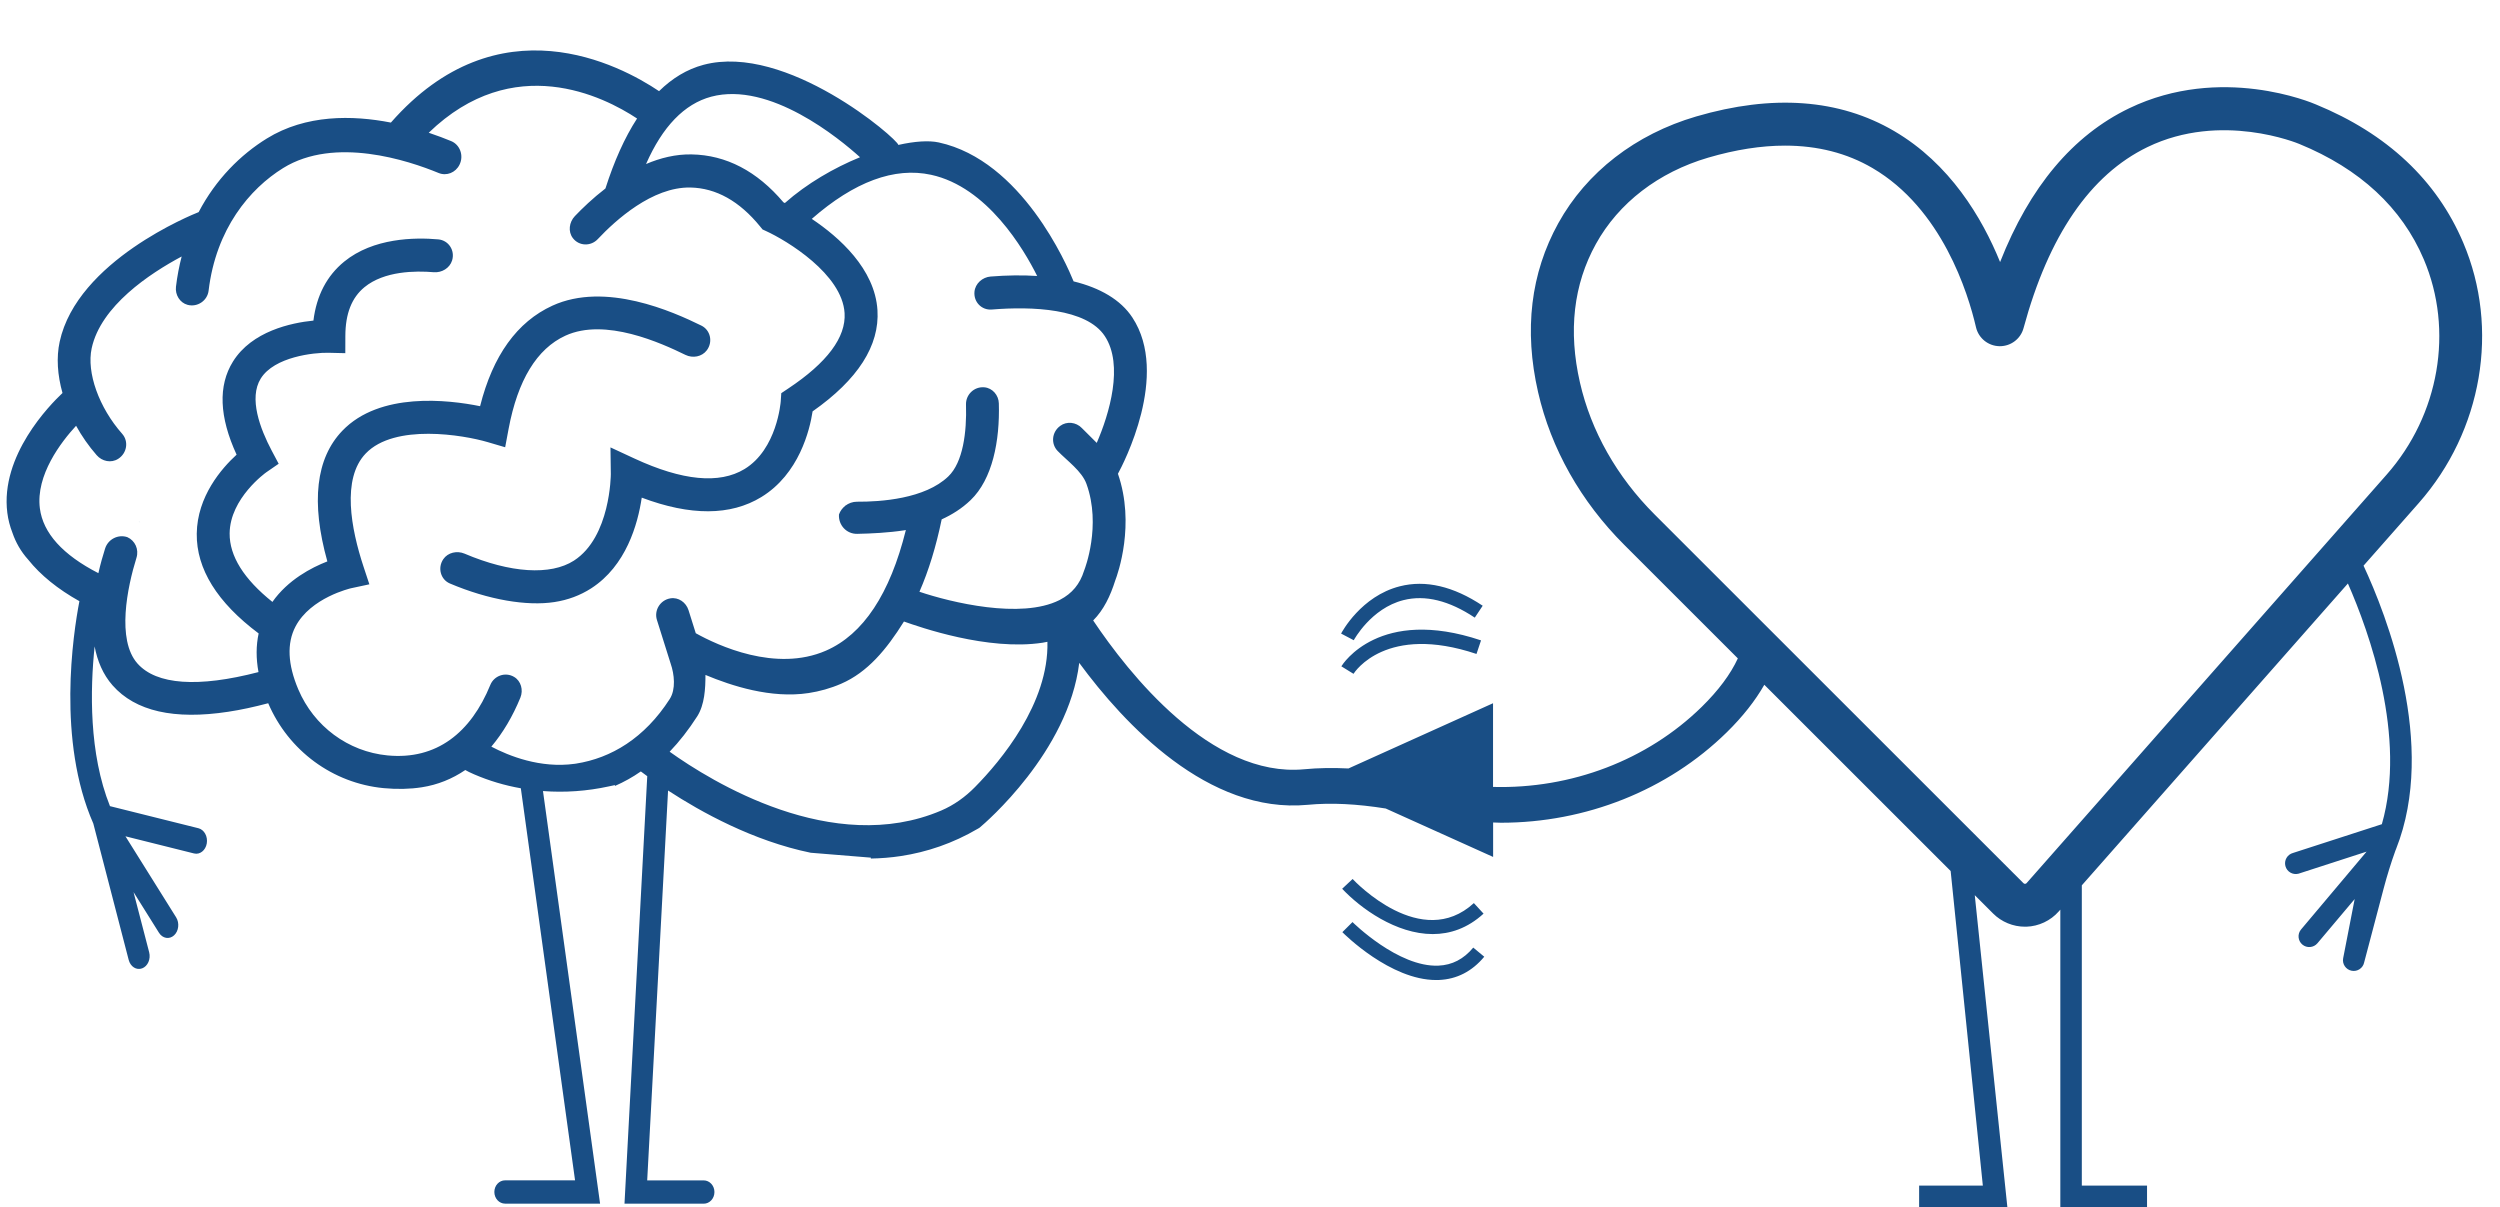 <?xml version="1.0" encoding="UTF-8" standalone="no"?><svg xmlns="http://www.w3.org/2000/svg" xmlns:xlink="http://www.w3.org/1999/xlink" fill="#194e85" height="239.3" preserveAspectRatio="xMidYMid meet" version="1" viewBox="-1.3 -10.0 495.6 239.3" width="495.6" zoomAndPan="magnify"><g id="change1_1"><path d="M167.24,89.56l0,0.02L167.24,89.56C167.24,89.56,167.24,89.56,167.24,89.56z M26.33,93.48c0.05,0.02,0.1,0.02,0.15,0.04 l-0.3-0.12C26.24,93.42,26.28,93.45,26.33,93.48z M478.19,89.73l-10.94,12.41c4.54,9.75,14.65,35.45,6.45,56.16l-0.13,0.32 c-0.89,2.47-1.66,4.97-2.33,7.5l-3.86,14.64c-0.22,1.15-1.34,1.91-2.49,1.68c-1.15-0.22-1.91-1.34-1.68-2.49l2.28-11.72l-7.38,8.76 c-0.76,0.9-2.1,1.01-2.99,0.26c-0.9-0.76-1.01-2.1-0.26-2.99l12.99-15.43l-13.49,4.37c-1.14,0.3-2.3-0.38-2.6-1.51 c-0.3-1.14,0.38-2.3,1.51-2.6l17.61-5.7c4.96-17.32-2.49-38.06-6.73-47.72l-52.75,59.84v59.53h12.93v4.25h-17.19v-58.96l-0.32,0.36 c-1.62,1.84-3.96,2.94-6.41,3.02c-0.09,0-0.19,0-0.28,0c-2.35,0-4.64-0.94-6.31-2.61l-3.64-3.64l6.46,61.82h-17.49v-4.25h12.63 l-6.38-62.36l-36.94-36.92c-1.8,3.16-4.28,6.32-7.45,9.43c-11.74,11.52-27.99,17.92-44.75,17.92c-0.52,0-1.04-0.04-1.56-0.05v6.83 l-21.29-9.6c-5.71-0.91-10.82-1.18-15.5-0.73c-19.69,1.85-36.33-15.99-45.26-28.14c-2.13,17.66-18.76,31.83-19.59,32.53l-0.22,0.18 l-0.24,0.14c-5.02,2.95-10.17,4.66-15.27,5.44c-2.01,0.31-4.01,0.46-6,0.5l0.02-0.18l-11.93-0.97 c-11.39-2.34-21.72-8.05-28.28-12.34L127,224h11.2c1.17,0,2.13,1.03,2.13,2.31c0,1.28-0.95,2.31-2.13,2.31H122.5l4.51-84.75 c-0.47-0.34-0.9-0.66-1.27-0.94c-1.64,1.15-3.35,2.09-5.12,2.87l-0.03-0.16l-1.21,0.26c-4.32,0.94-8.71,1.25-13.04,0.92l11.32,81.79 H98.83c-1.17,0-2.13-1.03-2.13-2.31c0-1.28,0.95-2.31,2.13-2.31h13.87l-10.75-77.72c-3.18-0.56-6.29-1.48-9.27-2.77 c-0.74-0.32-1.34-0.61-1.74-0.85c-2.58,1.75-5.46,2.93-8.62,3.42c-2.38,0.37-4.9,0.42-7.57,0.17c-10.09-0.97-18.85-7.41-22.88-16.83 c-2.8,0.74-5.45,1.32-7.92,1.69c-10.72,1.64-18.41-0.1-22.93-5.23c-1.92-2.18-3.02-4.86-3.56-7.72c-0.89,8.52-1.15,21.2,3.04,31.66 l17.54,4.38c1.15,0.29,1.89,1.64,1.65,3.02c-0.24,1.38-1.37,2.27-2.52,1.98l-13.6-3.4l10.05,16.07c0.7,1.13,0.51,2.73-0.42,3.57h0 c-0.94,0.85-2.27,0.62-2.98-0.51l-5.05-8.07l3.1,11.93c0.35,1.35-0.28,2.78-1.4,3.19c-1.12,0.42-2.31-0.33-2.66-1.68l-7.01-27.02 c-7.22-16.44-4.02-37.52-2.76-44.09c-4.26-2.38-7.7-5.16-10.14-8.22l0,0c-1.5-1.66-2.49-3.47-3.12-5.3c-0.51-1.31-0.86-2.64-1.03-4 C-1.29,80.3,8.6,70.25,11.09,67.91c-1-3.54-1.24-7.05-0.56-10.17c3.48-16.02,26.34-25.21,27.55-25.69 c3.43-6.55,8.33-11.39,13.51-14.59c7.75-4.79,16.98-4.65,24.6-3.16c21.3-24.3,45.47-11.4,53.16-6.23c2.61-2.56,5.54-4.35,8.81-5.22 c16.44-4.38,38.43,14.67,38.63,15.88c3.24-0.73,6.06-0.92,8.02-0.49c16.44,3.59,25.38,24.24,26.72,27.54 c5.27,1.29,9.34,3.65,11.65,7.16c7.46,11.34-1.84,29.11-2.86,30.98c3.46,10-0.01,19.8-0.54,21.17c-0.96,3.04-2.28,5.82-4.37,7.91 c6.98,10.42,23.34,31.24,41.82,29.5c2.81-0.27,5.73-0.31,8.79-0.16l28.66-12.93V146c15.48,0.42,30.57-5.29,41.36-15.86 c3.33-3.27,5.73-6.49,7.17-9.62L320.68,98c-8.61-8.6-14.51-19.06-17.07-30.26c-2.82-12.32-1.47-23.58,4.01-33.49 c5.6-10.12,15.31-17.64,27.33-21.16c15.16-4.44,28.36-3.47,39.23,2.88c11.07,6.47,17.45,17.2,21.02,25.98 c5.85-14.89,14.43-25.12,25.6-30.49c18.2-8.75,36.26-1.08,37.02-0.75c14.08,5.78,23.93,15,29.19,27.39 C494.27,55.16,490.8,75.42,478.19,89.73z M126.77,22.52c2.83-1.21,5.88-1.97,9.03-1.91c6.86,0.12,12.98,3.32,18.21,9.5 c0.08,0.04,0.18,0.09,0.28,0.14c4.37-3.87,9.74-6.97,14.9-9.08c-4.05-3.66-17.88-15.1-29.51-12 C134.37,10.6,130.04,15.08,126.77,22.52z M131.47,128.57c1.23-1.92,0.92-4.89,0.18-7.02l-2.72-8.65c-0.59-1.87,0.61-3.93,2.65-4.28 c1.61-0.28,3.12,0.79,3.61,2.33l1.44,4.58c4.32,2.41,15.84,7.8,25.8,3.46c7.4-3.22,12.71-11.27,15.85-23.92 c-0.11,0.02-0.22,0.04-0.33,0.06c-3.11,0.48-6.62,0.65-9.32,0.7c-2.14,0.04-3.75-1.76-3.61-3.84c0.24-0.69,0.68-1.27,1.23-1.71 l0.04-0.23c-0.01,0.07-0.01,0.14-0.02,0.21c0.65-0.5,1.45-0.8,2.32-0.8c4.69,0.03,13.48-0.56,18.11-5.02 c2.9-2.79,3.67-8.72,3.5-14.23c-0.06-1.95,1.59-3.61,3.64-3.43c1.61,0.14,2.83,1.56,2.87,3.18c0.22,7.45-1.26,15.03-5.6,19.19 c-1.73,1.66-3.69,2.88-5.73,3.81c-1.12,5.42-2.59,10.2-4.41,14.35c6.19,2.09,20.12,5.49,27.74,1.66l0.13-0.07 c2.39-1.24,3.95-3.12,4.76-5.74l0.1-0.27c0.03-0.08,3.38-8.69,0.38-16.97c-0.91-2.52-3.8-4.55-5.71-6.52 c-1.34-1.38-1.21-3.71,0.5-4.97c1.31-0.97,3.15-0.75,4.27,0.4c0.94,0.96,1.98,1.94,2.98,2.97c2.5-5.75,5.38-15.44,1.6-21.17 c-3.63-5.51-14.43-5.92-22.42-5.27c-1.96,0.16-3.61-1.46-3.42-3.53c0.15-1.62,1.58-2.88,3.19-3.01c3.26-0.26,6.36-0.3,9.24-0.11 c-2.65-5.32-9.89-17.64-21.03-20.06c-7.27-1.58-15.22,1.37-23.65,8.74c5.44,3.64,12.5,9.9,13.02,18.09 c0.44,7.03-3.88,13.77-12.86,20.07c-0.56,3.69-2.67,12.41-10.17,16.99c-6.09,3.72-14.04,3.75-23.7,0.11 c-0.78,5.29-3.11,13.53-10.02,17.98c-2.18,1.4-4.61,2.31-7.29,2.72c-5.45,0.84-13.03-0.42-20.72-3.68 c-1.83-0.77-2.49-3.09-1.31-4.82c0.92-1.35,2.74-1.72,4.21-1.1c9.09,3.87,17.07,4.36,21.68,1.39c7.27-4.68,7.32-17.04,7.32-17.16 l-0.07-5.29l4.74,2.2c9.51,4.41,16.85,5.11,21.82,2.1c6.48-3.93,7.18-13.31,7.19-13.4l0.11-1.65l1.39-0.93 c7.7-5.12,11.46-10.15,11.16-14.95c-0.48-7.73-11.42-14.36-15.6-16.27l-0.67-0.31l-0.47-0.58c-4.09-5.03-8.74-7.63-13.83-7.73 c-7.55-0.14-14.85,6.5-18.36,10.23c-1.36,1.45-3.69,1.42-4.93-0.19c-1-1.29-0.75-3.17,0.39-4.37c1.46-1.53,3.54-3.54,6.06-5.48 c1.71-5.36,3.79-10.05,6.27-13.87c-6.63-4.39-24.52-13.41-41.3,2.82c1.73,0.58,3.24,1.16,4.45,1.66c1.76,0.73,2.53,2.88,1.66,4.66 c-0.77,1.59-2.57,2.31-4.15,1.66c-6.01-2.48-20.59-7.32-30.82-0.98c-6.62,4.1-13.32,12.05-14.78,24.31 c-0.23,1.95-2.18,3.33-4.16,2.81c-1.54-0.41-2.5-1.99-2.31-3.59c0.25-2.11,0.64-4.1,1.13-6c-6.35,3.39-16.03,9.82-17.84,18.2 c-1.04,4.8,1.44,11.75,6.06,16.97c1.29,1.46,0.97,3.82-0.81,4.95c-1.4,0.89-3.2,0.49-4.26-0.73c-1.59-1.82-2.96-3.79-4.08-5.83 c-2.97,3.22-8.02,9.78-7.18,16.37c0.63,4.91,4.53,9.22,11.6,12.85c0.42-1.86,0.9-3.53,1.33-4.88c0.59-1.87,2.6-2.87,4.41-2.26 c1.54,0.69,2.33,2.43,1.81,4.09c-1.82,5.84-3.97,16.25,0.19,20.95c3.76,4.25,12.04,4.82,24,1.71c-0.5-2.7-0.49-5.26,0.03-7.66 c-8.22-6.15-12.35-12.79-12.27-19.78c0.09-7.39,4.92-12.94,7.9-15.66c-3.45-7.49-3.69-13.69-0.72-18.46 c3.75-6.02,11.54-7.68,15.95-8.12c0.61-4.95,2.65-8.87,6.1-11.69c5.77-4.71,13.98-4.83,18.65-4.41c2.02,0.18,3.36,2.17,2.74,4.18 c-0.47,1.53-2.06,2.46-3.63,2.33c-3.65-0.31-9.81-0.25-13.73,2.96c-2.54,2.08-3.79,5.25-3.8,9.68l-0.01,3.41l-3.39-0.08 c-2.8-0.05-10.68,0.77-13.38,5.12c-2.4,3.88-0.13,9.92,2.19,14.3l1.37,2.58l-2.45,1.69c-0.06,0.04-7.21,5.13-7.27,12.12 c-0.04,4.49,2.82,9.05,8.48,13.58c3.07-4.37,7.72-6.8,10.89-8.03c-3.28-11.74-2.28-20.45,2.99-25.92 c7.42-7.71,20.94-6.14,27.29-4.85c2.52-10.03,7.34-16.73,14.34-19.93c10.51-4.81,23.89,1.18,29.52,3.95 c1.8,0.88,2.34,3.22,1.09,4.89c-0.98,1.31-2.8,1.62-4.24,0.92c-4.79-2.34-15.91-7.43-23.8-3.81c-5.66,2.6-9.45,8.82-11.26,18.48 l-0.68,3.64l-3.5-1.03c-4.76-1.4-18.39-3.72-24.13,2.25c-4.83,5.02-2.91,14.98-0.45,22.44l1.16,3.51l-3.64,0.78 c-0.07,0.02-8,1.84-11.01,7.6c-1.73,3.31-1.54,7.5,0.56,12.45c3.11,7.33,9.88,12.34,17.69,13.09c9.72,0.93,16.52-4.51,20.38-13.98 c0.74-1.82,2.97-2.63,4.72-1.58c1.37,0.81,1.85,2.6,1.24,4.1c-1.52,3.71-3.46,6.99-5.76,9.72c3.47,1.83,9.72,4.35,16.54,3.4 c0.09-0.01,0.18-0.02,0.27-0.04C119.83,140.29,126.47,136.35,131.47,128.57z M206.34,117.23c-0.31,0.06-0.62,0.13-0.94,0.18 c-10.89,1.67-24.49-3.14-27.5-4.2c-3.48,5.58-7.23,10.07-12.44,12.33c-2.14,0.93-4.31,1.52-6.45,1.85 c-7.47,1.14-15.31-1.44-20.46-3.59c0,2.68-0.16,5.91-1.64,8.22c-1.7,2.65-3.52,4.98-5.46,7c8.23,5.88,32.33,20.83,53.82,11.67 c2.52-1.07,4.79-2.7,6.72-4.67C197.09,140.85,206.65,129.43,206.34,117.23z M398.7,52.94C398.7,52.95,398.7,52.95,398.7,52.94 L398.7,52.94C398.7,52.95,398.7,52.95,398.7,52.94z M471.82,84.1c10.46-11.86,13.35-28.61,7.38-42.67 c-4.36-10.26-12.66-17.96-24.68-22.89c-0.22-0.09-15.47-6.47-30.11,0.62c-11.34,5.49-19.6,17.56-24.56,35.88 c-0.57,2.12-2.49,3.59-4.69,3.59c-0.03,0-0.06,0-0.09,0c-2.23-0.04-4.15-1.59-4.65-3.76c-1.58-6.81-6.75-23.51-20.53-31.56 c-5.06-2.96-10.86-4.44-17.32-4.44c-4.73,0-9.81,0.79-15.23,2.38c-9.85,2.89-17.76,8.96-22.27,17.12 c-4.44,8.02-5.5,17.26-3.16,27.47c2.2,9.63,7.32,18.67,14.79,26.14l73.14,73.11c0.09,0.09,0.2,0.13,0.31,0.12 c0.18-0.01,0.27-0.11,0.3-0.14l6.7-7.6v-0.01h0.01L471.82,84.1z M264.61,122.09l2.41,1.49c0.26-0.41,6.5-9.94,24.38-3.94l0.9-2.69 C272.18,110.2,264.91,121.6,264.61,122.09z M276.92,108.97c4.3-1.09,9.05,0.08,14.14,3.47l1.57-2.36 c-5.8-3.86-11.32-5.16-16.44-3.85c-7.68,1.96-11.47,9.07-11.63,9.37l2.51,1.32C267.11,116.85,270.48,110.6,276.92,108.97z M282.72,175.17c3.42,0,6.89-1.13,10.08-4.05l-1.92-2.09c-10.39,9.53-23.49-4.19-24.04-4.78l-2.07,1.94 C268.41,170.06,275.45,175.17,282.72,175.17z M283.85,181.43c-7.96,0.34-16.94-8.55-17.03-8.64l-2.01,2 c0.39,0.4,9.52,9.49,18.59,9.49c0.19,0,0.38,0,0.57-0.01c3.53-0.15,6.55-1.7,8.97-4.61l-2.18-1.81 C288.85,180.14,286.59,181.31,283.85,181.43z"/></g></svg>